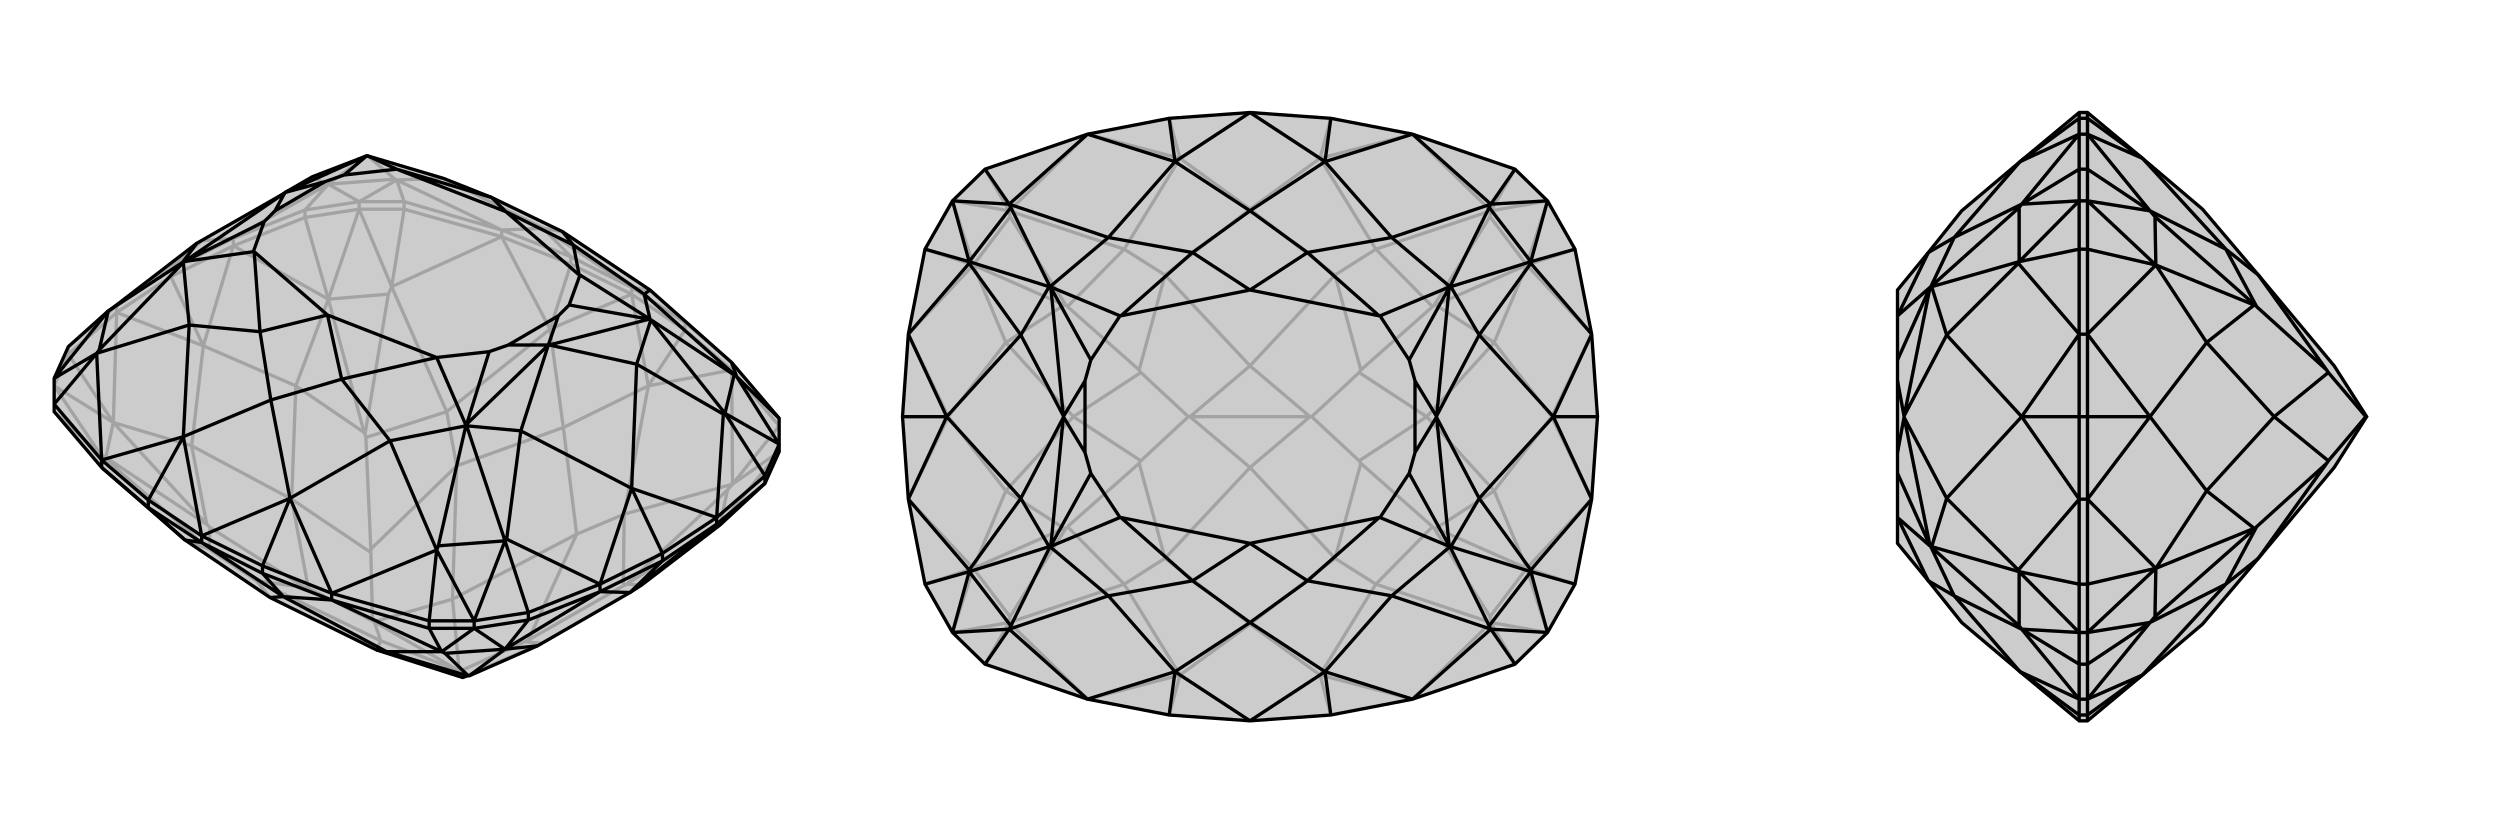 <svg xmlns="http://www.w3.org/2000/svg" viewBox="0 0 3000 1000">
    <g stroke="currentColor" stroke-width="4" fill="none" transform="translate(0 -2)">
        <path fill="currentColor" stroke="none" fill-opacity=".2" d="M935,544L935,535L935,504L878,437L780,350L675,280L590,239L532,216L441,189L440,189L375,214L342,233L342,233L341,234L236,294L132,374L130,375L82,418L65,456L65,487L65,496L122,563L222,650L324,719L452,782L555,815L561,813L562,813L563,813L645,777L756,713L770,704L864,632L918,582z" />
<path stroke-opacity=".2" d="M205,334L205,325M140,377L140,369M280,297L280,288M82,427L82,418M366,263L366,254M431,253L431,244M485,253L485,244M878,446L878,437M602,286L602,278M822,398L822,389M685,319L685,310M758,355L758,347M205,334L140,377M205,334L280,297M205,334L244,417M140,377L82,427M280,297L366,263M82,427L65,465M82,427L136,509M366,263L431,253M366,263L394,361M431,253L485,253M65,496L121,548M935,513L878,446M935,513L879,583M485,253L602,286M485,253L470,346M878,446L822,398M602,286L685,319M822,398L758,355M822,398L778,465M685,319L758,355M685,319L660,397M758,355L778,465M758,355L660,397M122,563L121,548M878,446L879,583M878,446L778,465M602,286L470,346M602,286L660,397M140,377L244,417M140,377L136,509M280,297L244,417M280,297L394,361M65,465L136,509M65,465L121,548M935,544L864,632M935,544L879,583M431,253L394,361M431,253L470,346M244,417L230,537M244,417L355,465M136,509L230,537M394,361L355,465M136,509L127,551M136,509L248,631M864,632L873,590M864,632L752,703M394,361L466,355M394,361L437,521M121,548L251,661M121,548L127,551M127,551L249,632M879,583L749,619M879,583L873,590M873,590L751,704M470,346L536,496M470,346L466,355M466,355L438,523M222,650L251,661M778,465L676,515M778,465L749,619M660,397L676,515M660,397L536,496M324,719L308,699M676,515L692,643M676,515L548,561M251,661L252,635M251,661L308,699M749,619L748,705M749,619L692,643M536,496L439,527M536,496L548,561M230,537L350,601M230,537L248,631M248,631L249,632M249,632L252,635M252,635L366,707M770,704L752,703M752,703L751,704M751,704L748,705M748,705L634,770M355,465L350,601M355,465L437,521M437,521L438,523M438,523L439,527M439,527L445,661M650,774L555,815M650,774L630,772M350,601L370,708M350,601L445,665M308,699L457,771M308,699L366,707M366,707L370,708M370,708L447,747M452,782L457,771M555,815L555,815M555,815L553,807M692,643L543,721M692,643L634,770M634,770L630,772M630,772L553,807M553,807L551,807M548,561L543,721M548,561L445,661M445,661L445,665M445,665L447,747M447,747L449,748M457,771L449,748M457,771L551,807M551,807L543,721M449,748L543,721M551,807L449,748M685,310L758,347M822,389L758,347M685,310L602,278M685,310L652,276M822,389L878,437M822,389L780,350M485,244L602,278M485,244L431,244M485,244L476,218M366,254L431,244M366,254L280,288M366,254L394,223M82,418L140,369M205,325L280,288M205,325L140,369M205,325L242,291M758,347L652,276M758,347L780,350M602,278L652,276M602,278L476,218M431,244L476,218M431,244L394,223M280,288L392,224M280,288L242,291M140,369L132,374M140,369L242,291M652,276L675,280M652,276L532,216M476,218L532,216M476,218L474,217M394,223L474,217M474,217L441,189M394,223L392,224M392,224L375,214M394,223L440,189" />
<path d="M935,544L935,535L935,504L878,437L780,350L675,280L590,239L532,216L441,189L440,189L375,214L342,233L342,233L341,234L236,294L132,374L130,375L82,418L65,456L65,487L65,496L122,563L222,650L324,719L452,782L555,815L561,813L562,813L563,813L645,777L756,713L770,704L864,632L918,582z" />
<path d="M795,675L795,666M720,712L720,703M860,631L860,623M634,746L634,737M918,582L918,573M569,756L569,747M515,756L515,747M122,563L122,554M398,722L398,714M178,611L178,602M315,690L315,681M242,653L242,645M795,675L720,712M795,675L860,631M795,675L756,713M720,712L634,746M860,631L918,582M634,746L569,756M634,746L606,781M569,756L515,756M515,756L398,722M515,756L530,784M122,563L178,611M398,722L315,690M178,611L242,653M178,611L222,650M315,690L242,653M315,690L340,718M242,653L222,650M242,653L340,718M398,722L530,784M398,722L340,718M720,712L756,713M720,712L606,781M860,631L756,713M860,631L864,632M569,756L606,781M569,756L530,784M606,781L645,777M606,781L534,786M606,781L563,813M530,784L464,784M530,784L534,786M534,786L562,813M340,718L324,719M340,718L464,784M464,784L561,813M464,784L452,782M315,681L242,645M178,602L242,645M315,681L398,714M315,681L348,600M178,602L122,554M178,602L220,526M515,747L398,714M65,487L122,554M935,504L884,454M515,747L569,747M515,747L524,662M65,487L116,426M918,573L935,535M634,737L569,747M918,573L860,623M918,573L870,498M634,737L720,703M634,737L606,651M795,666L860,623M795,666L720,703M795,666L758,588M242,645L348,600M242,645L220,526M878,437L884,454M398,714L348,600M398,714L524,662M122,554L220,526M122,554L116,426M935,535L884,454M935,535L870,498M569,747L524,662M569,747L606,651M65,456L116,426M65,456L130,375M860,623L868,499M860,623L758,588M720,703L608,649M720,703L758,588M780,350L773,355M348,600L325,482M348,600L468,531M220,526L325,482M220,526L227,392M884,454L773,355M884,454L881,452M524,662L468,531M524,662L526,657M116,426L227,392M116,426L119,422M870,498L881,452M881,452L780,385M606,651L526,657M526,657L559,513M130,375L119,422M119,422L220,317M870,498L868,499M868,499L764,439M870,498L781,386M606,651L608,649M608,649L625,519M606,651L560,513M130,375L219,317M758,588L764,439M758,588L625,519M675,280L688,296M325,482L410,457M325,482L312,400M773,355L688,296M773,355L780,385M468,531L410,457M468,531L559,513M227,392L312,400M227,392L220,317M590,239L607,256M590,239L476,205M688,296L607,256M688,296L695,332M410,457L393,380M410,457L524,431M312,400L393,380M312,400L305,304M476,205L476,205M695,332L696,332M524,431L524,431M305,304L304,304M607,256L476,205M607,256L695,332M393,380L524,431M393,380L305,304M476,205L441,189M476,205L413,212M696,332L780,385M696,332L683,368M524,431L559,512M524,431L587,424M304,304L220,316M304,304L317,268M413,212L390,220M413,212L440,189M659,416L658,416M683,368L670,381M683,368L779,385M658,416L658,416M587,424L610,416M587,424L560,511M317,268L330,255M317,268L221,316M441,189L441,189M441,189L440,189M342,233L440,189M780,385L781,386M764,439L781,386M764,439L659,416M780,385L780,385M780,385L779,385M659,416L779,385M559,513L560,513M625,519L560,513M625,519L658,416M559,513L559,512M559,512L560,511M658,416L560,511M220,317L219,317M236,294L219,317M220,317L220,316M220,316L221,316M341,234L221,316M670,381L610,416M658,416L670,381M658,416L610,416M390,220L330,255M342,233L390,220M342,233L330,255" />
    </g>
    <g stroke="currentColor" stroke-width="4" fill="none" transform="translate(1000 0)">
        <path fill="currentColor" stroke="none" fill-opacity=".2" d="M500,135L597,142L695,161L818,203L857,241L890,299L910,401L917,500L910,599L890,701L857,759L818,797L695,839L597,858L500,865L403,858L305,839L182,797L143,759L110,701L90,599L83,500L90,401L110,299L143,241L182,203L305,161L403,142z" />
<path stroke-opacity=".2" d="M917,500L862,500M83,500L138,500M110,701L168,682M890,701L832,682M890,299L832,318M110,299L168,318M182,797L211,747M818,797L789,747M818,203L789,253M182,203L211,253M403,858L416,810M597,858L584,810M597,142L584,190M403,142L416,190M500,865L416,810M500,865L584,810M500,135L584,190M500,135L416,190M305,839L211,747M305,839L416,810M695,839L789,747M695,839L584,810M695,161L789,253M695,161L584,190M305,161L211,253M305,161L416,190M90,599L138,500M90,599L168,682M910,599L862,500M910,599L832,682M910,401L862,500M910,401L832,318M90,401L138,500M90,401L168,318M143,759L168,682M143,759L211,747M857,759L832,682M857,759L789,747M857,241L832,318M857,241L789,253M143,241L168,318M143,241L211,253M862,500L793,589M862,500L793,411M138,500L207,589M138,500L207,411M168,682L207,589M832,682L793,589M832,318L793,411M168,318L207,411M168,682L212,740M168,682L277,634M832,682L788,740M832,682L723,634M832,318L788,260M832,318L723,366M168,318L212,260M168,318L277,366M211,747L349,701M211,747L212,740M212,740L279,634M789,747L651,701M789,747L788,740M788,740L721,634M789,253L651,299M789,253L788,260M788,260L721,366M211,253L349,299M211,253L212,260M212,260L279,366M416,810L500,749M416,810L349,701M584,810L500,749M584,810L651,701M584,190L500,251M584,190L651,299M416,190L500,251M416,190L349,299M500,749L398,670M500,749L602,670M500,251L602,330M500,251L398,330M349,701L281,632M349,701L398,670M651,701L719,632M651,701L602,670M651,299L719,368M651,299L602,330M349,299L281,368M349,299L398,330M207,589L288,500M207,589L277,634M277,634L279,634M279,634L281,632M281,632L367,556M793,589L712,500M793,589L723,634M723,634L721,634M721,634L719,632M719,632L633,556M793,411L712,500M793,411L723,366M723,366L721,366M721,366L719,368M719,368L633,444M207,411L288,500M207,411L277,366M277,366L279,366M279,366L281,368M281,368L367,444M712,500L631,553M712,500L631,447M288,500L369,553M288,500L369,447M398,670L500,561M398,670L367,556M367,556L369,553M369,553L426,500M602,670L500,561M602,670L633,556M633,556L631,553M631,553L574,500M602,330L500,439M602,330L633,444M633,444L631,447M631,447L574,500M574,500L572,500M398,330L500,439M398,330L367,444M367,444L369,447M369,447L426,500M426,500L428,500M500,561L428,500M500,561L572,500M572,500L500,439M428,500L500,439M572,500L428,500" />
<path d="M500,135L597,142L695,161L818,203L857,241L890,299L910,401L917,500L910,599L890,701L857,759L818,797L695,839L597,858L500,865L403,858L305,839L182,797L143,759L110,701L90,599L83,500L90,401L110,299L143,241L182,203L305,161L403,142z" />
<path d="M403,142L410,194M597,142L590,194M597,858L590,806M403,858L410,806M182,203L211,245M818,203L789,245M818,797L789,755M182,797L211,755M110,299L163,314M890,299L837,314M890,701L837,686M110,701L163,686M917,500L864,500M83,500L136,500M500,135L410,194M500,135L590,194M500,865L590,806M500,865L410,806M305,161L410,194M305,161L211,245M695,161L590,194M695,161L789,245M695,839L590,806M695,839L789,755M305,839L410,806M305,839L211,755M143,241L211,245M143,241L163,314M857,241L789,245M857,241L837,314M857,759L789,755M857,759L837,686M143,759L211,755M143,759L163,686M90,401L163,316M90,401L136,500M910,401L837,316M910,401L864,500M910,599L837,684M910,599L864,500M90,599L163,684M90,599L136,500M410,194L500,253M410,194L330,285M590,194L500,253M590,194L670,285M590,806L500,747M590,806L670,715M410,806L500,747M410,806L330,715M211,245L330,285M211,245L213,249M789,245L670,285M789,245L787,249M789,755L670,715M789,755L787,751M211,755L330,715M211,755L213,751M163,314L213,249M213,249L260,344M837,314L787,249M787,249L740,344M837,686L787,751M787,751L740,656M163,686L213,751M213,751L260,656M163,314L163,316M163,316L225,402M163,314L259,344M837,314L837,316M837,316L775,402M837,314L741,344M837,686L837,684M837,684L775,598M837,686L741,656M163,686L163,684M163,684L225,598M163,686L259,656M864,500L775,402M864,500L775,598M136,500L225,402M136,500L225,598M500,253L431,303M500,253L569,303M500,747L569,697M500,747L431,697M330,285L431,303M330,285L260,344M670,285L569,303M670,285L740,344M670,715L569,697M670,715L740,656M330,715L431,697M330,715L260,656M431,303L500,348M431,303L345,379M569,303L500,348M569,303L655,379M569,697L500,652M569,697L655,621M431,697L500,652M431,697L345,621M345,379L344,379M655,379L656,379M655,621L656,621M345,621L344,621M500,348L345,379M500,348L655,379M500,652L655,621M500,652L345,621M344,379L260,344M344,379L309,432M656,379L740,344M656,379L691,432M656,621L740,656M656,621L691,568M344,621L260,656M344,621L309,568M276,499L276,500M309,432L302,457M309,432L261,345M724,499L724,500M691,432L698,457M691,432L739,345M724,501L724,500M691,568L698,543M691,568L739,655M276,501L276,500M309,568L302,543M309,568L261,655M260,344L259,344M225,402L259,344M225,402L276,499M260,344L260,344M260,344L261,345M276,499L261,345M740,344L741,344M775,402L741,344M775,402L724,499M740,344L740,344M740,344L739,345M724,499L739,345M740,656L741,656M775,598L741,656M775,598L724,501M740,656L740,656M740,656L739,655M724,501L739,655M260,656L259,656M225,598L259,656M225,598L276,501M260,656L260,656M260,656L261,655M276,501L261,655M698,457L698,543M724,500L698,457M724,500L698,543M302,457L302,543M276,500L302,457M276,500L302,543" />
    </g>
    <g stroke="currentColor" stroke-width="4" fill="none" transform="translate(2000 0)">
        <path fill="currentColor" stroke="none" fill-opacity=".2" d="M571,810L643,749L710,670L801,561L840,500L801,439L710,330L643,251L571,190L505,135L495,135L424,194L354,253L314,303L277,348L277,379L277,379L277,432L277,457L277,543L277,568L277,621L277,621L277,652L314,697L354,747L424,806L495,865L505,865z" />
<path stroke-opacity=".2" d="M505,500L495,500M505,599L495,599M505,401L495,401M505,701L495,701M505,299L495,299M505,759L495,759M505,241L495,241M505,797L495,797M505,203L495,203M505,839L495,839M505,161L495,161M505,858L495,858M505,142L495,142M505,500L505,599M505,500L505,401M505,500L580,500M505,599L505,701M505,401L505,299M505,701L505,759M505,701L587,682M505,299L505,241M505,299L587,318M505,759L505,797M505,241L505,203M505,797L505,839M505,797L580,747M505,203L505,161M505,203L580,253M505,839L505,858M505,161L505,142M505,858L505,865M505,858L571,810M505,142L505,135M505,142L571,190M505,839L580,747M505,839L571,810M505,161L580,253M505,161L571,190M505,599L580,500M505,599L587,682M505,401L580,500M505,401L587,318M505,759L587,682M505,759L580,747M505,241L587,318M505,241L580,253M580,500L648,589M580,500L648,411M587,682L648,589M587,318L648,411M587,682L586,740M587,682L705,634M587,318L586,260M587,318L705,366M580,747L671,701M580,747L586,740M586,740L706,634M580,253L671,299M580,253L586,260M586,260L706,366M571,810L671,701M571,190L671,299M671,701L708,632M671,701L710,670M671,299L708,368M671,299L710,330M648,589L729,500M648,589L705,634M705,634L706,634M706,634L708,632M708,632L792,556M648,411L729,500M648,411L705,366M705,366L706,366M706,366L708,368M708,368L792,444M729,500L794,553M729,500L794,447M710,670L792,556M792,556L794,553M794,553L839,500M710,330L792,444M792,444L794,447M794,447L839,500M839,500L840,500M495,142L495,135M495,858L495,865M495,142L495,161M495,142L424,194M495,858L495,839M495,858L424,806M495,203L495,161M495,797L495,839M495,203L495,241M495,203L426,245M495,797L495,759M495,797L426,755M495,299L495,241M495,701L495,759M495,299L495,401M495,299L423,314M495,701L495,599M495,701L423,686M495,500L495,401M495,500L495,599M495,500L426,500M495,161L424,194M495,161L426,245M495,839L424,806M495,839L426,755M495,241L426,245M495,241L423,314M495,759L426,755M495,759L423,686M495,401L422,316M495,401L426,500M495,599L422,684M495,599L426,500M424,194L345,285M424,806L345,715M426,245L345,285M426,245L423,249M426,755L345,715M426,755L423,751M423,314L423,249M423,249L317,344M423,686L423,751M423,751L317,656M423,314L422,316M422,316L336,402M423,314L318,344M423,686L422,684M422,684L336,598M423,686L318,656M426,500L336,402M426,500L336,598M345,285L314,303M345,285L317,344M345,715L314,697M345,715L317,656M314,303L277,379M314,697L277,621M277,379L317,344M277,621L317,656M285,499L285,500M277,432L316,345M285,501L285,500M277,568L316,655M317,344L318,344M336,402L318,344M336,402L285,499M317,344L317,344M317,344L316,345M285,499L316,345M317,656L318,656M336,598L318,656M336,598L285,501M317,656L317,656M317,656L316,655M285,501L316,655M285,500L277,457M285,500L277,543" />
<path d="M571,810L643,749L710,670L801,561L840,500L801,439L710,330L643,251L571,190L505,135L495,135L424,194L354,253L314,303L277,348L277,379L277,379L277,432L277,457L277,543L277,568L277,621L277,621L277,652L314,697L354,747L424,806L495,865L505,865z" />
<path d="M505,500L495,500M505,599L495,599M505,401L495,401M505,701L495,701M505,299L495,299M505,759L495,759M505,241L495,241M505,797L495,797M505,203L495,203M505,839L495,839M505,161L495,161M505,858L495,858M505,142L495,142M505,500L505,599M505,500L505,401M505,500L580,500M505,599L505,701M505,401L505,299M505,701L505,759M505,701L587,682M505,299L505,241M505,299L587,318M505,759L505,797M505,241L505,203M505,797L505,839M505,797L580,747M505,203L505,161M505,203L580,253M505,839L505,858M505,161L505,142M505,858L505,865M505,858L571,810M505,142L505,135M505,142L571,190M505,839L580,747M505,839L571,810M505,161L580,253M505,161L571,190M505,599L580,500M505,599L587,682M505,401L580,500M505,401L587,318M505,759L587,682M505,759L580,747M505,241L587,318M505,241L580,253M580,500L648,589M580,500L648,411M587,682L648,589M587,318L648,411M587,682L586,740M587,682L705,634M587,318L586,260M587,318L705,366M580,747L671,701M580,747L586,740M586,740L706,634M580,253L671,299M580,253L586,260M586,260L706,366M571,810L671,701M571,190L671,299M671,701L708,632M671,701L710,670M671,299L708,368M671,299L710,330M648,589L729,500M648,589L705,634M705,634L706,634M706,634L708,632M708,632L792,556M648,411L729,500M648,411L705,366M705,366L706,366M706,366L708,368M708,368L792,444M729,500L794,553M729,500L794,447M710,670L792,556M792,556L794,553M794,553L839,500M710,330L792,444M792,444L794,447M794,447L839,500M839,500L840,500M495,142L495,135M495,858L495,865M495,142L495,161M495,142L424,194M495,858L495,839M495,858L424,806M495,203L495,161M495,797L495,839M495,203L495,241M495,203L426,245M495,797L495,759M495,797L426,755M495,299L495,241M495,701L495,759M495,299L495,401M495,299L423,314M495,701L495,599M495,701L423,686M495,500L495,401M495,500L495,599M495,500L426,500M495,161L424,194M495,161L426,245M495,839L424,806M495,839L426,755M495,241L426,245M495,241L423,314M495,759L426,755M495,759L423,686M495,401L422,316M495,401L426,500M495,599L422,684M495,599L426,500M424,194L345,285M424,806L345,715M426,245L345,285M426,245L423,249M426,755L345,715M426,755L423,751M423,314L423,249M423,249L317,344M423,686L423,751M423,751L317,656M423,314L422,316M422,316L336,402M423,314L318,344M423,686L422,684M422,684L336,598M423,686L318,656M426,500L336,402M426,500L336,598M345,285L314,303M345,285L317,344M345,715L314,697M345,715L317,656M314,303L277,379M314,697L277,621M277,379L317,344M277,621L317,656M285,499L285,500M277,432L316,345M285,501L285,500M277,568L316,655M317,344L318,344M336,402L318,344M336,402L285,499M317,344L317,344M317,344L316,345M285,499L316,345M317,656L318,656M336,598L318,656M336,598L285,501M317,656L317,656M317,656L316,655M285,501L316,655M285,500L277,457M285,500L277,543" />
    </g>
</svg>